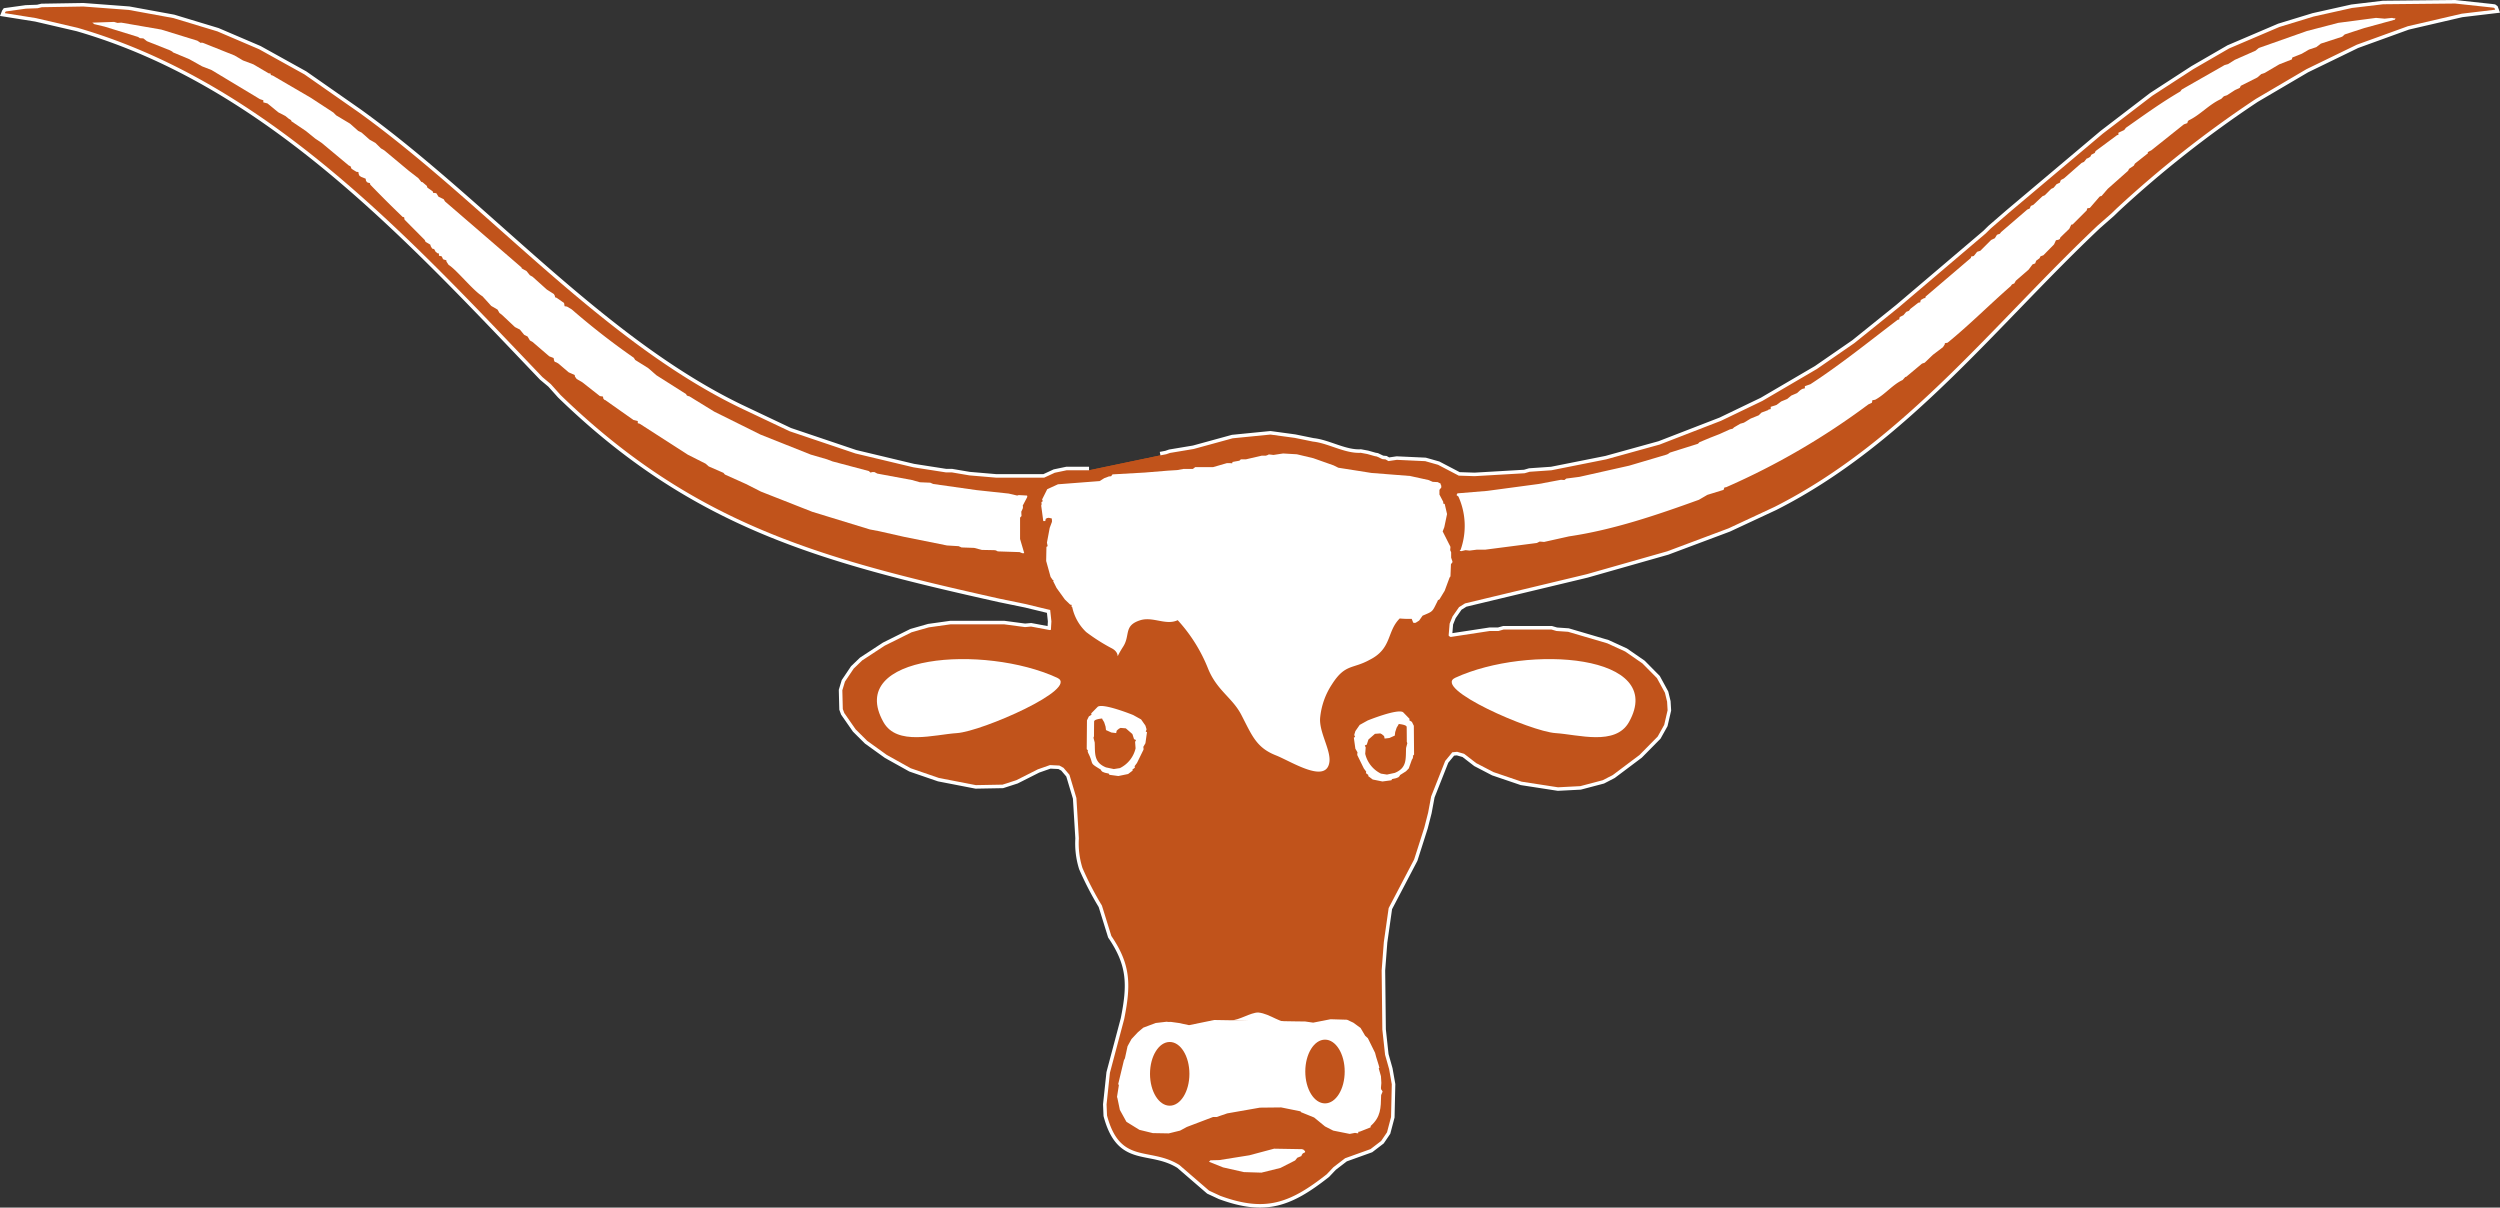 <svg id="Layer_1" data-name="Layer 1" xmlns="http://www.w3.org/2000/svg" viewBox="0 0 354.443 171.208"><rect x="0" y="0" width="354.443" height="171.208" fill="#333333" stroke="none"/><defs><style>.cls-1,.cls-2{fill:#c1531b;}.cls-1{stroke:#fff;stroke-miterlimit:10;}.cls-3{fill:#fff;}</style></defs><path class="cls-1" d="M164.523,64.558l.819-.157.529-.183,3.361-.561,5.532-1.517,5.346-.529,3.465.471,2.586.527c2.158.223,4.516,1.714,6.757,1.588l.936.174,1.07.303.283.049.776.368.458.044.408.236,1.19-.174,4.024.186,1.817.515,2.939,1.538,2.237.074,7.098-.414.716-.208,3.094-.214,7.76-1.548,7.573-2.096,8.699-3.368,5.873-2.825,7.717-4.519,5.32-3.673,6.272-5.05,12.352-10.498.711-.701,2.581-2.234,13.303-11.211,7.008-5.365L310.953,9.808l5.078-2.938,7.13-3.044,4.84-1.478,5.456-1.218,4.422-.526,10.188-.103,5.223.562.274.036.124.09.069.187-4.731.564L341.379,3.718l-7.235,2.622L327.004,9.808l-7.168,4.211a155.85,155.85,0,0,0-19.752,15.539l-.72.696L297.412,31.966C282.689,45.861,270.067,62.514,251.62,71.852l-6.549,3.054-8.683,3.254L224.971,81.408l-17.262,4.139-.851.53-.921,1.322-.412,1.016L205.386,90.059l.032.114.247.135,5.549-.847h1.23l.727-.206h6.794l.711.206,1.646.113,5.559,1.636,2.536,1.161,2.436,1.683,2.063,2.086,1.134,2.08.305,1.26.071,1.217-.48,2.072-.922,1.652-2.58,2.617-3.778,2.838-1.428.74-3.192.842-3.159.163-5.159-.798-3.99-1.357-2.452-1.276-1.705-1.317-.999-.284-.679.068-1.007,1.226-1.994,5.042-.423,2.274-.546,2.136-1.442,4.517-3.612,6.893-.686,4.83-.306,4.006.097,8.394.386,3.564.574,2.035.38,2.161-.106,4.636-.571,2.166-.835,1.23-1.504,1.152-3.604,1.295-1.651,1.266L188.095,166.49c-5.225,4.107-8.691,5.404-15.096,3.049l-1.579-.734-4.22-3.643c-4.215-2.627-8.376.036-10.249-7.007l-.065-1.572.476-4.487,2.026-7.625c.962-4.815.958-7.691-1.824-11.77l-1.336-4.308a44.948,44.948,0,0,1-2.757-5.323,11.601,11.601,0,0,1-.512-4.203l-.348-5.725-.985-3.29-.841-.992-.588-.323-1.336-.066-1.716.602-3.051,1.54-1.957.631-3.784.069-5.237-1.016-3.987-1.371-3.397-1.891L122.96,105.044l-1.647-1.636-1.614-2.319-.208-.558-.067-2.663.37-1.23,1.243-1.85,1.207-1.161,3.188-2.088,3.812-1.897,2.445-.698,3.066-.428h7.622l2.951.391.851-.076,2.651.496.164-.034.072-1.195-.173-1.614-3.465-.842-3.732-.768C116.484,79.244,98.451,74.414,79.468,55.994l-1.377-1.537-1.19-.997C58.082,33.773,38.093,11.788,10.977,3.937L5.077,2.564.694,1.865l.057-.144.068-.096L3.678,1.229l1.646-.06.61-.147L11.806.924l6.475.486,6.307,1.154,6.238,1.888,5.906,2.527,6.426,3.565,7.677,5.362c17.914,12.892,34.176,32.242,54.012,41.868l7.106,3.369,9.319,3.145,8.236,1.968,4.631.723h.836l2.458.419,3.819.325h6.781l1.507-.697,1.686-.352h3.176"/><path class="cls-2" d="M164.523,64.558l.819-.157.529-.183,3.361-.561,5.532-1.517,5.346-.529,3.465.471,2.586.527c2.158.223,4.516,1.714,6.757,1.588l.936.174,1.07.303.283.049.776.368.458.044.408.236,1.19-.174,4.024.186,1.817.515,2.939,1.538,2.237.074,7.098-.414.716-.208,3.094-.214,7.76-1.548,7.573-2.096,8.699-3.368,5.873-2.825,7.717-4.519,5.32-3.673,6.272-5.05,12.352-10.498.711-.701,2.581-2.234,13.303-11.211,7.008-5.365L310.953,9.808l5.078-2.938,7.13-3.044,4.84-1.478,5.456-1.218,4.422-.526,10.188-.103,5.223.562.274.036.124.09.069.187-4.731.564L341.379,3.718l-7.235,2.622L327.004,9.808l-7.168,4.211a155.85,155.85,0,0,0-19.752,15.539l-.72.696L297.412,31.966C282.689,45.861,270.067,62.514,251.62,71.852l-6.549,3.054-8.683,3.254L224.971,81.408l-17.262,4.139-.851.53-.921,1.322-.412,1.016L205.386,90.059l.032.114.247.135,5.549-.847h1.23l.727-.206h6.794l.711.206,1.646.113,5.559,1.636,2.536,1.161,2.436,1.683,2.063,2.086,1.134,2.08.305,1.26.071,1.217-.48,2.072-.922,1.652-2.58,2.617-3.778,2.838-1.428.74-3.192.842-3.159.163-5.159-.798-3.99-1.357-2.452-1.276-1.705-1.317-.999-.284-.679.068-1.007,1.226-1.994,5.042-.423,2.274-.546,2.136-1.442,4.517-3.612,6.893-.686,4.83-.306,4.006.097,8.394.386,3.564.574,2.035.38,2.161-.106,4.636-.571,2.166-.835,1.23-1.504,1.152-3.604,1.295-1.651,1.266L188.095,166.49c-5.225,4.107-8.691,5.404-15.096,3.049l-1.579-.734-4.22-3.643c-4.215-2.627-8.376.036-10.249-7.007l-.065-1.572.476-4.487,2.026-7.625c.962-4.815.958-7.691-1.824-11.77l-1.336-4.308a44.948,44.948,0,0,1-2.757-5.323,11.601,11.601,0,0,1-.512-4.203l-.348-5.725-.985-3.29-.841-.992-.588-.323-1.336-.066-1.716.602-3.051,1.54-1.957.631-3.784.069-5.237-1.016-3.987-1.371-3.397-1.891L122.96,105.044l-1.647-1.636-1.614-2.319-.208-.558-.067-2.663.37-1.23,1.243-1.85,1.207-1.161,3.188-2.088,3.812-1.897,2.445-.698,3.066-.428h7.622l2.951.391.851-.076,2.651.496.164-.034.072-1.195-.173-1.614-3.465-.842-3.732-.768C116.484,79.244,98.451,74.414,79.468,55.994l-1.377-1.537-1.19-.997C58.082,33.773,38.093,11.788,10.977,3.937L5.077,2.564.694,1.865l.057-.144.068-.096L3.678,1.229l1.646-.06.61-.147L11.806.924l6.475.486,6.307,1.154,6.238,1.888,5.906,2.527,6.426,3.565,7.677,5.362c17.914,12.892,34.176,32.242,54.012,41.868l7.106,3.369,9.319,3.145,8.236,1.968,4.631.723h.836l2.458.419,3.819.325h6.781l1.507-.697,1.686-.352h3.176"/><path class="cls-3" d="M54.01,21.035l-.034.076.034-.076.472.282,3.47,2.893,1.366,1.058.422.527.157.031.622.53.068.239-.029.071.029-.071.762.534.062.215.282.022.175.036.304.488.728.35.192.319L73.933,37.914l.039.14-.039.068.039-.068.677.375.48.597.378.21,2.026,1.821.993.63.135.242.039.22.21.069,1.06.736.033.175.039.282.35.056.672.402a103.46,103.46,0,0,0,8.795,6.853l.197.312L91.899,52.187l1.18,1.026,4.178,2.649.13.22.199.073.144.031,3.526,2.169,6.565,3.26,7.136,2.84,2.291.665.794.3,5.175,1.376.073.099.13.103.253-.069h.298l.412.216,4.908.911,1.128.318,1.472.062.418.182,6.137.868,4.569.491,1.191.279.236-.064,1.168.064.04.108-.04.163-.613,1.165.036.146v.065l-.036.208-.204.432.032.624-.139.137-.064.099v3.016l.588,1.996-.177.03-.134-.03-.354-.14-3.081-.1-.281-.144L140.951,77.999l-1.742-.033-1.111-.288-1.773-.063-.417-.18-1.652-.101-6.104-1.228-3.531-.798-1.296-.246-8.158-2.499-7.282-2.865-2.125-1.079.033-.075-.033.075-2.984-1.341L102.57,67.04l.035-.07-.035.07-2.091-.913-.44-.389-2.538-1.282-6.804-4.381-.275-.072v-.31l-.603-.144-4.022-2.837-.135-.04-.035-.063-.062-.042-.04-.137-.039-.207-.439-.068-2.5-1.966-.789-.456-.242-.341-.034-.223-.852-.378-1.484-1.265-.315-.174-.168-.037-.097-.172-.038-.17-.036-.214-.615-.238-2.368-2.036-.378-.216-.333-.557.029-.067-.029.067-.486-.246-.607-.741-.694-.351-1.856-1.744-.339-.249-.27-.482-.903-.528-1.241-1.366c-1.313-.782-3.673-3.766-4.801-4.452l-.299-.456L63.278,36.9l-.289-.083-.175-.066-.174-.384.045-.072-.045.072-.063-.032-.136-.04-.207-.034v-.32l-.199-.03-.276-.214-.067-.136-.045-.073-.063-.136-.142-.068-.169-.037-.207-.346-.057-.218-.666-.381-.129-.282-2.856-2.876-.027-.133-.035-.215-.203-.035q-2.359-2.259-4.602-4.588l-.034-.205-.271-.069-.17-.075-.039-.101-.069-.033-.034-.142-.028-.214-.694-.278-.074-.08-.095-.026-.13-.277-.039-.286-.282-.03-.683-.417-.17-.389.034-.075-.034.075-.213-.075L45.605,20.26l-.926-.62-1.303-1.061L41.306,17.182l-.024-.137-.22-.143-.089-.042-.513-.416L39.462,15.928l-1.541-1.263-.588-.153v-.299l-.27-.085-.213-.071L29.995,9.931l-1.34-.524-1.818-1.018-2.324-.97-.078-.103-.345-.186L20.834,5.843l-.513-.399-.483-.03-.272-.178L14.833,3.774l-1.478-.354-.269-.21,3.085-.104.486.142.542-.038,5.663.981,5.117,1.577.473.314.163-.038.175.038,4.462,1.782,1.201.707,1.477.554,2.157,1.269.276.031.032.208.136.042.136.038,5.398,3.149,3.214,2.102.373.383,1.968,1.178,1.157,1.025.485.245,1.156,1.018.807.449.784.775"/><path class="cls-3" d="M155.642,100.193c.826-.522,5.014,1.181,5.014,1.181l1.127.625.614.879.148.487v.075l-.034.106-.074.147.074.063.106.037-.221,1.58-.302.521.032.202v.18l-.929,1.897-.334.45.035.214-.35.272.039.141-.648.489-1.382.284-1.265-.171-.105-.177-.537-.116-.349-.138-.175-.171-.064-.141c-1.773-1.059-.89-.613-1.793-2.374l-.062-.217.036-.128-.171-.182.035-4.082.27-.552.595-.375,1.066-.073,1.693.672s-2.597-.029-2.609.497c-.012.527-.018,2.097-.018,2.097l-.074.204.175.672c.071,1.494-.176,2.816,1.602,3.534l1.106.236.853-.133a4.159,4.159,0,0,0,2.233-2.809l-.068-.916.124-.234-.124-.102-.146-.036-.238-.738-.931-.807-.75-.063-.271.144-.081.095-.089.039-.039.068-.062.04-.034.14-.041.209-.675-.079-.769-.345-.062-.498-.201-.624-.278-.456s.026-.225-.067-.204a3.523,3.523,0,0,0-.559-.181l-.545-.097s-.417.028-.374-.32"/><path class="cls-3" d="M183.397,144.998c.431.087.182-.046-.126-.046-1.65.311-3.101-1.234-4.892-1.404-1.074,0-2.696,1.111-3.855,1.111"/><path class="cls-3" d="M172.136,144.616l-3.555.728-1.452-.307-1.126-.157-.376.011-.206-.036-1.572.182-1.757.662-.749.63-.921.982-.559,1.015-.372,1.711-.146.291-.812,3.384.102.108-.272,1.72.052.106.355,1.713.926,1.679.208.135,1.641,1.013,1.896.462,2.261.04,1.608-.394.959-.519,3.704-1.407h.508l1.517-.517,4.627-.812,3.017-.032,2.743.556.067.118,1.863.756,1.541,1.264,1.163.593,2.339.468.746-.145.45.071.028-.222.219-.031,1.509-.598.028-.209c1.428-1.271,1.432-2.51,1.474-4.372l.21-.496-.14-.236-.07-.075-.026-.209.057-.699-.057-.959-.315-1.115.097-.092-.062-.213-.035-.136-.372-1.197-.147-.564-1.021-2.07-.379-.342-.656-1.114-1.031-.751-.896-.415-2.325-.069-2.469.483-1.136-.164-1.197-.013"/><polyline class="cls-3" points="171.406 164.709 171.615 164.504 172.879 164.472 177.126 163.794 180.636 162.857 184.591 162.925 184.812 162.994 184.855 163.06 185.028 163.197 185.028 163.371 184.717 163.524 184.549 163.755 184.514 163.901 183.924 164.144 183.619 164.527 181.532 165.589 178.843 166.254 176.349 166.176 173.404 165.51 171.406 164.709"/><path class="cls-3" d="M206.502,70.194l.072-.142.054-.107,4.236-.35,7.262-.975,3.187-.598.479.037.277-.211,1.857-.241,7.053-1.586,5.293-1.565.203-.084.282-.203,3.977-1.252.205-.218,1.499-.628,1.347-.526,1.468-.664.412-.104.175-.179.893-.523.509-.145.966-.587,1.133-.459.402-.39.929-.345.044-.072.133-.037.197-.038v-.321l.829-.27.654-.49.855-.354.584-.484.818-.351.417-.384.313-.206.169-.04.203-.045v-.303l.792-.282c4.339-2.83,8.386-6.113,12.377-9.14l.208-.033.034-.212.04-.141.521-.253.401-.478.382-.148.204-.273,1.129-.877.268-.048.042-.196.038-.142.445-.247.198-.031.04-.202,6.419-5.477.036-.206.197-.032.179-.04.476-.597.444-.136,1.544-1.54.52-.245.304-.491.405-.143.178-.237,3.71-3.194.34-.14.167-.377.347-.144,1.303-1.229.33-.138.909-.908.328-.147.446-.526.452-.203.14-.379.438-.223,2.505-2.196.34-.148.39-.483.161-.037.344-.213.142-.28.486-.253.12-.27,3.039-2.252.195-.037v-.306l.823-.384.243-.319c2.625-1.845,5.035-3.588,7.711-5.149l.205-.277,6.072-3.465.493-.139.947-.599,2.952-1.305.449-.376,6.82-2.407,4.455-1.16,5.353-.704,1.231.11,1.039-.11.281.072.205-.03-.074.21-4.354,1.193L332.606,4.821l-.194.075-.34.307-3.031.983-.641.496-1.04.346L326.34,7.621l-1.336.53-.075.274-1.782.699-2.094,1.229-.448.141-.578.497-2.332,1.173-.145.296-.681.31-1.126.731-.448.147-.381.378c-1.777.815-2.943,2.254-4.629,3.054l-.127.171-.038.204-.496.178-4.62,3.683-.343.169-.164.107.036.137-1.855,1.471-.141.279-.689.463-.129.268L298.824,26.778l-.874,1.013-.188.033-.099.067-1.368,1.585-.171.027-.207.041-.064.278-1.998,1.998-.198.033-.279.585-1.244,1.201-.055.104-.04.138-.177.101-.165.039-.207.037-.27.59-1.519,1.546-.399.141-.146.283-.475.346-.137.38-.382.145-.549.737-1.813,1.574-.217.381-.332.142-.175.243c-3.119,2.73-5.852,5.498-8.953,8.021l-.165.032-.211.033-.04.204-.238.365L274.038,50.307l-1.164,1.119-.378.127-2.237,1.869-.131.027-.384.431c-1.366.613-2.524,2.076-3.882,2.792l-.194.04-.21.031-.033.209-.029.147-.515.243a102.084,102.084,0,0,1-20.145,11.73l-.245.039-.058.133-.068.207-2.298.707-1.204.702c-5.98,2.161-12.114,4.257-18.415,5.186l-3.531.788-.623-.054-.401.202-7.351.952h-1.195l-.998.127-.576-.062-.592.143-.238-.04.144-.169a10.143,10.143,0,0,0-.317-7.534l-.27-.206"/><path class="cls-3" d="M169.125,66.481h-1.315l-.904.166-1.313.081-3.326.272-4.538.256-.199.264-.316.028-.658.247-.657.412-5.904.454-1.522.697L147.747,70.81l.098.249-.157.098-.042.098v.062l.042.134-.069.233.293,2.192h.289l.034-.202.037-.125.091-.04.07-.055.262-.044.425.098.025.27v.201l-.32.862-.392,2.095.102.494-.172.1-.039,2.002.628,2.266.295.425.128.029-.06.14.482.966,1.174,1.628.757.734.193.031a.163.163,0,0,1,.009.03v.272l.087.022a6.828,6.828,0,0,0,1.983,3.54,26.246,26.246,0,0,0,3.675,2.328c1.494.843.08,2.044,1.561-.259,1.043-1.621.033-2.975,2.394-3.738,1.819-.589,3.671.78,5.341-.021a22.411,22.411,0,0,1,4.321,6.909c1.262,3.079,3.43,4.076,4.696,6.51,1.521,2.925,2.113,4.649,4.913,5.751,2.167.858,7.121,4.094,7.574.968.248-1.701-1.469-4.235-1.311-6.272a10.378,10.378,0,0,1,1.681-4.774c1.867-2.933,2.933-2.134,5.334-3.467,3.203-1.601,2.402-4,4.27-5.865a13.296,13.296,0,0,0,1.699.054l.216.545.231.033.134-.033.476-.301.485-.694c1.508-.636,1.343-.506,2.093-2.005.027-.056.057-.121.084-.193l.209-.104.748-1.232.692-1.868.126-.17.069-1.726.225-.299-.036-.16-.16-.468v-.763l-.135-.3.038-.47-1.106-2.189.232-.596.389-1.862-.332-1.434-.131-.031-.099-.074.04-.163-.557-1.065v-.666l.263-.33v-.267l-.063-.094-.04-.202-.412-.205-.696-.036-.617-.262-2.606-.571-5.481-.431-2.052-.326-2.63-.412-.657-.328-2.901-1.027-2.316-.552-1.957-.114-1.362.208-.654-.076-.198.101-.227.076h-.582l-2.251.522h-.72l-.128.137-.1.061-.945.173-.053.195-.334-.032h-.398l-1.974.571-2.536.004"/><path class="cls-3" d="M199.836,101.908c.04.348-.378.318-.378.318l-.54.098a3.527,3.527,0,0,0-.562.181c-.092-.021-.065.203-.065.203l-.278.457-.206.625-.058.499-.767.343-.676.08-.04-.211-.033-.139-.066-.042-.037-.066-.089-.04-.081-.096-.271-.138-.752.06-.926.81-.238.736-.148.034-.123.102.123.237-.069.913a4.184,4.184,0,0,0,2.235,2.811l.851.134,1.106-.238c1.774-.712,1.533-2.045,1.601-3.538l.176-.669-.073-.204s-.006-1.57-.017-2.096c-.012-.529-2.608-.494-2.608-.494l1.693-.675,1.067.072.592.374.27.554.033,4.083-.17.179.037.127-.061.218-.049.107-.06.068-.451,1.264-.396.406-.84.531-.062.14-.174.174-.35.138-.537.115-.107.174-1.265.17-1.38-.28-.648-.491.042-.14-.352-.27.035-.216-.334-.45-.931-1.896v-.181l.032-.204-.302-.517-.22-1.58.106-.04.076-.061-.076-.15-.033-.105v-.072l.148-.487.613-.881,1.13-.626s4.188-1.7,5.016-1.179"/><path class="cls-3" d="M149.887,96.094c-10.306-4.748-30.07-3.384-24.632,6.289,1.914,3.401,7.187,1.763,10.417,1.554,3.504-.227,17.501-6.33,14.215-7.843"/><path class="cls-3" d="M206.317,96.094c10.307-4.748,30.071-3.384,24.629,6.289-1.911,3.401-7.184,1.763-10.41,1.554-3.508-.227-17.504-6.33-14.219-7.843"/><path class="cls-2" d="M168.632,152.248c0,2.494-1.251,4.515-2.793,4.515-1.543,0-2.794-2.021-2.794-4.515,0-2.496,1.251-4.52,2.794-4.52,1.542,0,2.793,2.024,2.793,4.52"/><path class="cls-2" d="M190.647,151.917c0,2.497-1.248,4.518-2.79,4.518-1.546,0-2.797-2.021-2.797-4.518,0-2.493,1.25-4.519,2.797-4.519,1.541,0,2.79,2.026,2.79,4.519"/></svg>